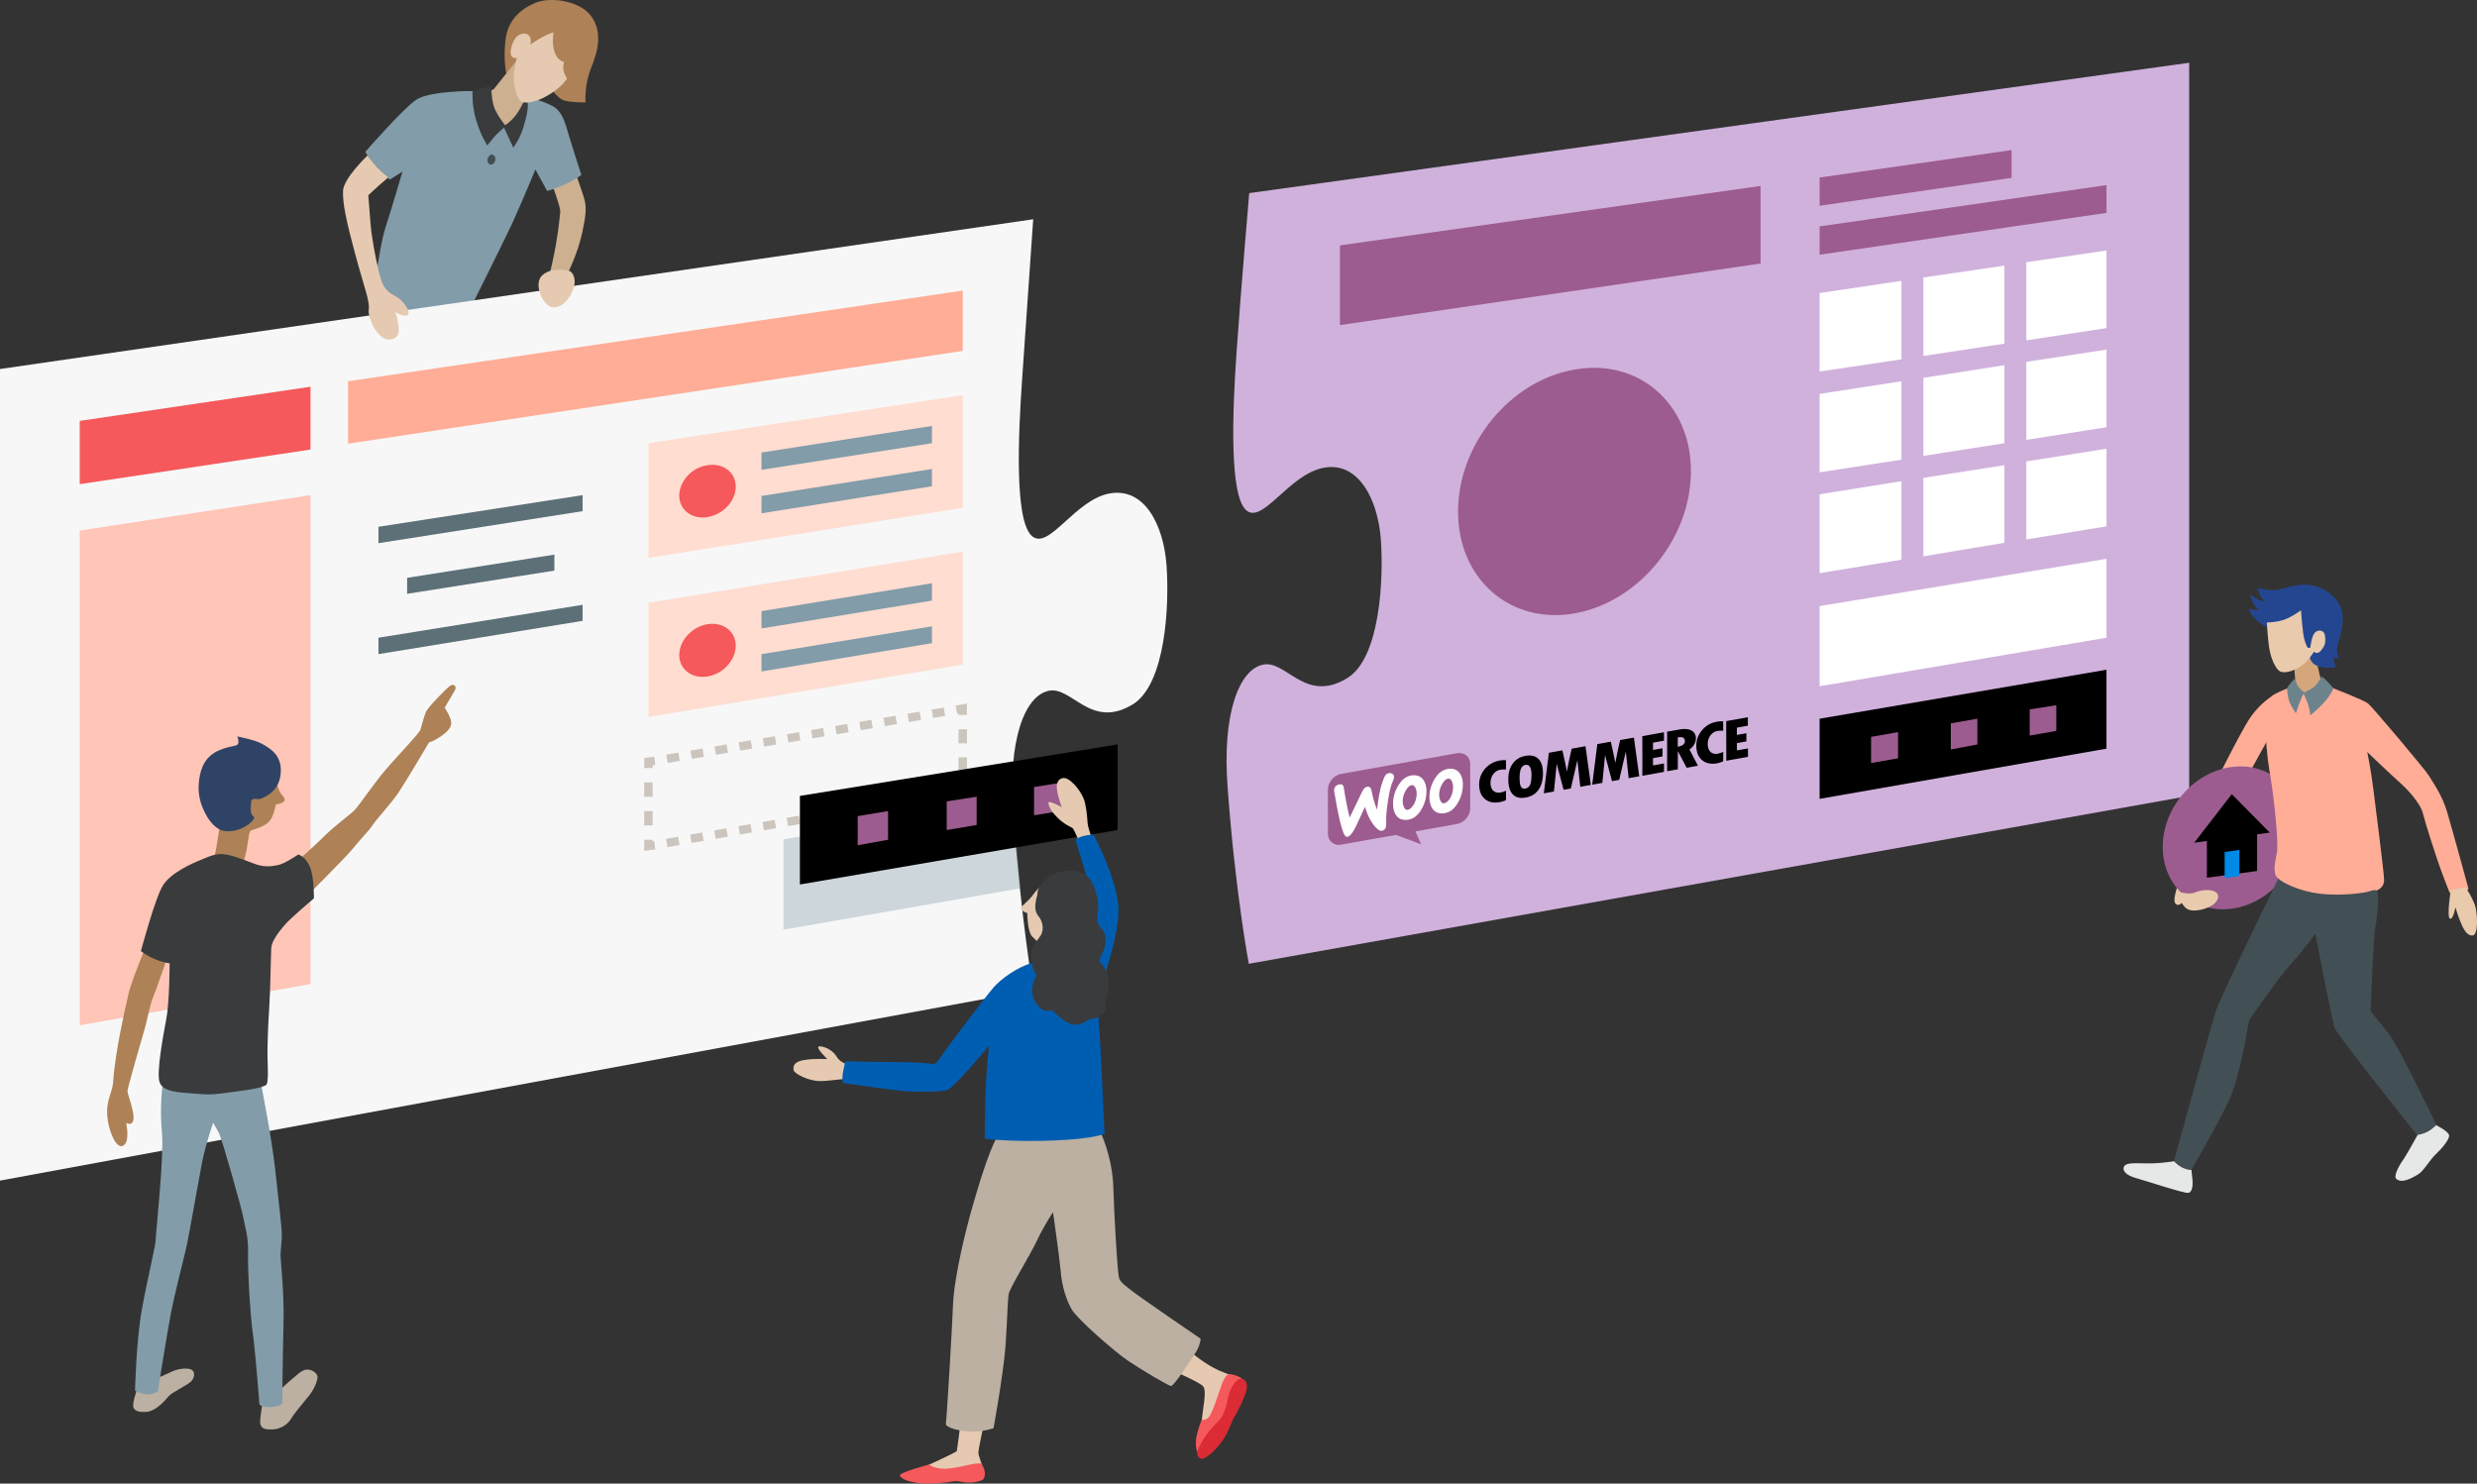 
<svg version="1.1" id="Layer_1" xmlns="http://www.w3.org/2000/svg" xmlns:xlink="http://www.w3.org/1999/xlink" x="0px" y="0px"
	 viewBox="0 0 587.12 351.71" style="enable-background:new 0 0 587.12 351.71;" xml:space="preserve">
  <rect x="0" y="0" width="587.12" height="351.71" fill="#333333" stroke="none"/>
  <style type="text/css">
    .st0{fill:#D0B1DC;}
    .st1{fill:#BCB0A2;}
    .st2{fill:#9C5C8F;}
    .st3{fill:#FFFFFF;}
    .st4{fill:#CCB08F;}
    .st5{fill:#AE8156;}
    .st6{fill:#829CA9;}
    .st7{fill:#393B3D;}
    .st8{fill:#E5CAB1;}
    .st9{fill:#424F54;}
    .st10{fill:#D5A67C;}
    .st11{fill:#FFAD96;}
    .st12{fill:#E9CAAD;}
    .st13{fill:#0089E5;}
    .st14{fill:#E6E8E8;}
    .st15{fill:#6D838C;}
    .st16{fill:#F7F7F7;}
    .st17{fill:none;stroke:#CCC5BD;stroke-width:2;stroke-miterlimit:10;}
    .st18{fill:none;stroke:#CCC5BD;stroke-width:2;stroke-miterlimit:10;stroke-dasharray:2.902,2.902;}
    .st19{fill:none;stroke:#CCC5BD;stroke-width:2;stroke-miterlimit:10;stroke-dasharray:3.395,3.395;}
    .st20{fill:none;stroke:#CCC5BD;stroke-width:2;stroke-miterlimit:10;stroke-dasharray:2.9,2.9;}
    .st21{fill:none;stroke:#CCC5BD;stroke-width:2;stroke-miterlimit:10;stroke-dasharray:3.332,3.332;}
    .st22{fill:#F5595B;}
    .st23{fill:#FFC5B6;}
    .st24{fill:#5D7078;}
    .st25{fill:#FFDDD1;}
    .st26{fill:#2F4366;}
    .st27{opacity:0.36;fill:#829CA9;enable-background:new    ;}
    .st28{fill:#DB2B35;}
    .st29{fill:#005EB2;}
    .st30{fill:#244691;}
    .st31{fill-rule:evenodd;clip-rule:evenodd;fill:#9C5C8F;}
    .st32{fill-rule:evenodd;clip-rule:evenodd;fill:#FFFFFF;}
    .st33{fill-rule:evenodd;clip-rule:evenodd;}
  </style>
  <path class="st0" d="M296.1,45.78c0,0-2,23.4-3,37.7c-1,14.2-1.7,33.7,2.2,37.4s10.2-8.5,18.5-10c8.2-1.5,12.8,7.5,13.5,17
    s-0.2,28.2-8,32.9c-10,6.1-14.5-4.5-20-3.2c-5.5,1.2-9.7,11.4-8.3,29.3c1.8,24.6,5,41.6,5,41.6l222.9-39.8V14.88L296.1,45.78z"/>
  <path class="st1" d="M64.2,331.77c0.5-0.5,2.9-3.1,4.5-4.4s2.8-2.7,4.1-2.7s2.8,1,2.4,2.3c-0.3,1.3-1,2.9-2.7,4.8
    c-1.6,2-2.6,3.1-3.6,4.7s-2.9,2.4-4.5,2.4c-1.5,0-2.4-0.1-2.7-1.3c-0.2-1.3,0.6-5,0.6-5.6C62.6,331.48,64.2,331.77,64.2,331.77z"/>
  <path class="st1" d="M35.8,327.38c0,0,2.5-1.1,4.9-2.2c1-0.5,3-1,4.4-0.6c1.3,0.4,1.1,2.1,0.1,3s-4.5,2.5-5.3,3.5s-3,3.4-5,3.6
    s-3-0.2-3.3-1.1c-0.3-1.1,1.1-4.8,1.1-4.8L35.8,327.38z"/>
  <polygon class="st2" points="417.3,62.47 317.6,77.07 317.6,58.17 417.3,44.08 "/>
  <polygon class="st2" points="476.8,42.17 431.3,48.78 431.3,42.08 476.8,35.58 "/>
  <polygon class="st2" points="499.3,50.47 431.3,60.38 431.3,53.67 499.3,43.88 "/>
  <polygon class="st3" points="499.3,151.18 431.3,162.68 431.3,143.68 499.3,132.48 "/>
  <g>
    <g>
      <polygon class="st3" points="450.7,85.18 431.3,88.07 431.3,69.47 450.7,66.57 		"/>
      <polygon class="st3" points="475.1,81.47 455.9,84.38 455.9,65.78 475.1,62.97 		"/>
      <polygon class="st3" points="499.3,77.78 480.3,80.68 480.3,62.17 499.3,59.38 		"/>
    </g>
    <g>
      <polygon class="st3" points="450.7,108.97 431.3,111.97 431.3,93.38 450.7,90.38 		"/>
      <polygon class="st3" points="475.1,105.07 455.9,108.07 455.9,89.57 475.1,86.57 		"/>
      <polygon class="st3" points="499.3,101.28 480.3,104.28 480.3,85.78 499.3,82.88 		"/>
    </g>
    <g>
      <polygon class="st3" points="450.7,132.68 431.3,135.88 431.3,117.18 450.7,114.07 		"/>
      <polygon class="st3" points="475.1,128.68 455.9,131.88 455.9,113.28 475.1,110.28 		"/>
      <polygon class="st3" points="499.3,124.78 480.3,127.88 480.3,109.38 499.3,106.38 		"/>
    </g>
  </g>
  <polygon points="499.3,177.48 431.3,189.38 431.3,170.38 499.3,158.77 "/>
  <g>
    <g>
      <polygon class="st2" points="449.9,179.77 443.5,180.88 443.5,174.68 449.9,173.57 		"/>
      <polygon class="st2" points="468.7,176.48 462.4,177.68 462.4,171.48 468.7,170.38 		"/>
      <polygon class="st2" points="487.4,173.27 481.1,174.38 481.1,168.18 487.4,167.18 		"/>
    </g>
  </g>
  <path class="st4" d="M130.7,43.28c0,0,2.2,5.9,2.1,6.9c-0.1,0.8-0.3,3.6-1,7.6c-0.4,2.5-1.5,7.2-1.5,7.2l4.1,0.2c0,0,2.6-5.2,3.6-10
    c0.9-4.1,1-5.9,0.6-7.6s-2.5-7.4-2.5-7.4L130.7,43.28z"/>
  <path class="st5" d="M120.4,18.77c-0.5-1.1-1.1-4.5-0.6-9.2s3.5-7.4,7.1-8.9s10.4-0.5,13.1,3s2,7.8,0.2,12.2s-1.4,8.4-1.4,8.4
    s-2.8,0.1-4.9-0.4s-3.9-4-3.9-4l-1.1-8.9l-4.9,7.2L120.4,18.77z"/>
  <path class="st6" d="M112.2,21.58c0,0-10.4-0.1-13.6,2.1s-12,12.3-12,12.3s0.8,1.8,3,3.9c2.2,2.2,2.8,2.7,2.8,2.7l3-1.9
    c0,0-2.5,8.5-4.1,13.5s-3.5,20.9-3.5,20.9l24.6-3.8c0,0,6.1-12.2,9-18.3c2.8-6.2,5.5-12.8,5.5-12.8l2.8,5.1c0,0,2.2-0.6,4.5-1.7
    s3.6-2.1,3.6-2.1s-2.2-6.8-3-9.5c-0.8-2.8-1.4-4.9-3-6.3s-8.3-3.2-8.3-3.2L112.2,21.58z"/>
  <polygon class="st4" points="113.9,22.48 117,21.17 123.1,13.57 125.9,22.08 122.2,30.67 118.5,29.58 114.7,26.27 "/>
  <path class="st7" d="M116.5,20.38c0,0-0.2,3.6,1,5.9s2.4,3.6,2.4,3.6s-2,1.6-3.2,3.1c-1.2,1.5-1.2,1.5-1.2,1.5s-1.6-2.4-2.7-6.2
    c-1-3.5-0.8-6.6-0.8-6.6S113.9,20.88,116.5,20.38z"/>
  <path class="st7" d="M124.7,22.88c0,0-1.4,3.4-3,5.1s-2.4,1.9-2.4,1.9s0.5,1.1,1.1,2.4c1.2,2.5,1.3,2.7,1.2,2.8c0,0,1.5-1.9,2.4-4.7
    C124.9,27.48,125.6,24.48,124.7,22.88z"/>
  <path class="st8" d="M125.7,10.57c0,0,3.2-2.3,5.5-2.9c0,0-0.5,2.7,0.3,4.8s2.2,2.2,2.2,2.2s-0.5,1.5,0.1,2.8
    c0.6,1.2,0.6,1.2,0.6,1.2s-1.2,1.8-3.5,3.3s-4.8,2.6-6.8,2.3c-2-0.4-2.5-5.3-2.3-6.9c0.2-1.6,0.7-3.6,0.7-3.6s-2.2,0.5-1.2-2.9
    c0.8-2.7,2.4-3,3.1-2.9C125.4,8.07,126.1,8.88,125.7,10.57z"/>
  <path class="st9" d="M117.4,38.08c-0.2,0.6-0.7,1.1-1.2,0.9c-0.5-0.1-0.8-0.7-0.6-1.4c0.2-0.6,0.7-1.1,1.2-0.9
    C117.3,36.88,117.5,37.47,117.4,38.08z"/>
  <path class="st10" d="M549,156.27c0,0,1.3,6.4,2.1,7.8c0,0-1.4,2.7-3.1,3.1c-1.7,0.4-2.8,0-2.8,0s-1-3.1-1.3-7.6
    c-0.2-2.9-0.2-2.9-0.2-2.9l3.3-2.1L549,156.27z"/>
  <path class="st11" d="M538.9,164.77c0,0-3.1,1.8-5.5,5.3s-9.4,17.8-9.5,17.8c-2,4.5,5,3.2,5,3.2s8.1-14.9,8.9-16.2
    c0.8-1.4,1.4-2.4,1.4-2.4L538.9,164.77z"/>
  <path class="st12" d="M516.6,208.38c0,0-1.1,3.3-1.2,4.8c-0.1,1.4,1,1.7,1.7,0.9c0.9-1.1,2.6-3.4,2.6-3.4L516.6,208.38z"/>
  <g>

      <ellipse transform="matrix(0.601 -0.799 0.799 0.601 52.291 501.994)" class="st2" cx="529.08" cy="198.61" rx="17.7" ry="15.5"/>
    <polygon points="529,188.27 520.1,199.77 538,197.38 	"/>
    <polygon points="535,206.48 523.1,208.07 523.1,198.18 535,196.57 	"/>
    <polygon class="st13" points="530.8,207.68 527.3,208.18 527.3,201.98 530.8,201.48 	"/>
  </g>
  <path class="st14" d="M516.5,275.08c0,0-3,0.6-6.1,0.7c-3,0.1-6.3-0.4-6.9,0.7s0.6,2.2,2.8,2.8c2.2,0.6,11.5,3.7,12.4,3.5
    c0.9-0.1,1.1-1.8,1-2.9s-0.4-3.7-0.4-3.7L516.5,275.08z"/>
  <path class="st14" d="M573.3,268.58c0,0-2.3,4.2-3.5,6.1c-1.3,1.8-2.5,4.2-1.8,4.8c0.7,0.6,2,0.9,5.2-1.1c1.3-0.8,2.7-3.4,4.2-4.8
    s3.3-3.6,3.1-4.5s-3.2-2.5-3.5-2.5C576.5,266.48,573.3,268.58,573.3,268.58z"/>
  <path class="st9" d="M541,206.27c0,0-14.4,29.4-15.7,33.2s-10,35.8-10,35.8s1.6,2,4.1,2.1c0,0,6.8-11.7,9.2-17.1
    c2.4-5.3,4.5-18.4,4.5-18.4s7.1-10.3,9.8-13.2s5.9-7.3,5.9-7.3s4,20.9,4.6,22.4c0.6,1.6,19.5,25.3,19.5,25.3s1.8-0.2,3.2-1.2
    c1.3-1,1.4-1.2,1.4-1.2s-9.1-19-11.5-21.9s-4.1-5.1-4.1-5.1s0.7-18.1,1.1-19.8c0.4-1.7,1.1-7.4,0.3-9.9
    C562.4,207.57,541,206.27,541,206.27z"/>
  <path class="st11" d="M537.1,174.57c0,0,0,3.3,1,9.2s2,16.1,1.6,18.3s-1.1,4.8,0.1,6c1.1,1.2,5.2,3.2,10.1,3.8
    c5,0.6,10.8-0.2,11.8-0.6c1-0.4,1.7-0.2,1.7-0.2s1.7-0.6,1.7-2.4c0-1.8-1.9-16.3-2.5-21.2c-0.6-5-1.5-9.2-1.5-9.2s5,4.8,8,7.5
    s4.8,5.6,5.1,6.7c1.1,4.1,2.5,8.3,3.4,11c0.9,2.8,3,8.1,3,8.1s1.3,0.6,2.9,0.1c1.6-0.6,1.6-1,1.6-1s-3.9-14.3-5.1-18.3
    c-1.2-4-3.4-7-4.3-8.5c-0.9-1.5-13.5-16.4-14.4-17.1c-1-0.8-8.7-3.8-8.7-3.8s-3.5,2.1-4.7,2c-1.3-0.1-4.7-2.2-4.7-2.2
    s-4.4,1.7-4.7,2.3C538.1,165.68,537,171.48,537.1,174.57z"/>
  <path class="st12" d="M580.9,210.98c0,0-1,6.5-0.2,6.8s1.3-2.7,1.3-2.7s0.5,1.7,1.1,3.2s1.4,3.5,2.9,3.5s1.2-4.8,0.8-6.6
    s-2.4-4.9-2.4-4.9L580.9,210.98z"/>
  <path class="st15" d="M542.1,163.18c0,0,0,1.5,0.5,3s1.6,2.9,1.6,2.9s1.3-4.1,2-4.9c0,0-1-0.8-1.5-1.5c-0.5-0.8-0.7-1.9-0.7-1.9
    S542.3,162.57,542.1,163.18z"/>
  <path class="st15" d="M550.3,160.38c0,0-1,1.9-2,2.6c-1,0.7-2.4,1.3-2.4,1.3s0.8,1.5,1.2,2.8c0.5,1.6,0.5,2.5,0.5,2.5
    s2.5-1.9,4.3-4.3c0.8-1.1,1.2-2.1,1.2-2.1S551.4,161.07,550.3,160.38z"/>
  <path class="st16" d="M244.9,234.68"/>
  <path class="st16" d="M244.9,234.68L0,279.88V87.48l244.9-35.5c0,0-1.6,23.3-2.6,37.5s-1.8,33.7,2.2,37.5s10.2-8.5,18.5-10
    c8.3-1.5,12.8,7.5,13.5,17s-0.2,28.2-8,33c-10,6.1-14.5-4.5-20-3.2c-5.5,1.2-9.7,11.4-8.3,29.4
    C242,217.77,244.9,234.68,244.9,234.68z"/>
  <g>
    <g>
      <polyline class="st17" points="228.2,186.18 228.2,187.68 226.7,187.88 		"/>
      <line class="st18" x1="223.8" y1="188.38" x2="156.7" y2="200.07"/>
      <polyline class="st17" points="155.2,200.38 153.7,200.57 153.7,199.07 		"/>
      <line class="st19" x1="153.7" y1="195.68" x2="153.7" y2="183.77"/>
      <polyline class="st17" points="153.7,182.07 153.7,180.57 155.2,180.38 		"/>
      <line class="st20" x1="158.1" y1="179.88" x2="225.3" y2="168.48"/>
      <polyline class="st17" points="226.7,168.27 228.2,167.98 228.2,169.48 		"/>
      <line class="st21" x1="228.2" y1="172.88" x2="228.2" y2="184.48"/>
    </g>
  </g>
  <polygon class="st22" points="73.6,106.57 18.9,114.78 18.9,99.78 73.6,91.68 "/>
  <polygon class="st11" points="228.2,83.18 82.5,105.18 82.5,90.38 228.2,68.88 "/>
  <polygon class="st23" points="73.6,233.27 18.9,243.07 18.9,125.78 73.6,117.38 "/>
  <polygon class="st24" points="138.1,121.18 89.7,128.77 89.7,124.88 138.1,117.38 "/>
  <polygon class="st24" points="138.1,147.18 89.7,155.07 89.7,151.18 138.1,143.38 "/>
  <polygon class="st24" points="131.4,135.27 96.5,140.77 96.5,136.98 131.4,131.48 "/>
  <g>
    <polygon class="st25" points="228.2,120.38 153.7,132.27 153.7,105.07 228.2,93.68 	"/>
    <g>
      <polygon class="st6" points="220.9,105.07 180.5,111.38 180.5,107.28 220.9,100.97 		"/>
      <polygon class="st6" points="220.9,115.28 180.5,121.68 180.5,117.57 220.9,111.18 		"/>
    </g>
    <path class="st22" d="M174.4,115.38c0,3.4-3,6.6-6.7,7.2s-6.7-1.7-6.7-5.1s3-6.7,6.7-7.2C171.4,109.68,174.4,111.97,174.4,115.38z"
      />
  </g>
  <g>
    <polygon class="st25" points="228.2,157.57 153.7,169.98 153.7,142.88 228.2,130.77 	"/>
    <g>
      <polygon class="st6" points="220.9,142.38 180.5,148.98 180.5,144.88 220.9,138.27 		"/>
      <polygon class="st6" points="220.9,152.48 180.5,159.18 180.5,155.07 220.9,148.48 		"/>
    </g>
    <path class="st22" d="M174.4,153.07c0,3.4-3,6.7-6.7,7.3s-6.7-1.7-6.7-5.1c0-3.4,3-6.7,6.7-7.3
      C171.4,147.38,174.4,149.68,174.4,153.07z"/>
  </g>
  <path class="st8" d="M131,64.07c-1.8,0.4-3.7,1.4-3.3,4.2c0.4,2.8,2.3,4.6,3.4,4.6c2.6,0,4-2.4,4.7-4.1c0.9-2.3,0.2-3.9-0.7-4.5
    C134.1,63.88,131.9,63.88,131,64.07z"/>
  <path class="st5" d="M52.4,194.07c0,0-0.6,3.6-1.2,7.3c-0.4,2.4-1.4,3.6-1.4,3.6s4.1,1.5,7.5,0.9c0,0,1-3.2,1.3-5.3s0.5-3.6,0.9-3.7
    c0.3-0.1,2.1-0.6,3.4-1.4c1.3-0.8,1.6-1.8,2-2.8c0.3-1,0.5-2,0.5-2s1.5-0.1,2-0.8c0.4-0.7-0.8-1.4-1.2-2.4c-0.4-1-1-3.1-1-3.1
    s-3.3-2.6-7.5-0.1C53.2,186.57,52.4,194.07,52.4,194.07z"/>
  <path class="st26" d="M53,196.98c-1.2-0.2-2.9-1.5-4.1-3.7s-2.2-4.8-1.7-8.4c0.4-3.2,1.7-5.7,4.7-7c3.1-1.3,4.5-0.8,4.6-1.8
    s-0.3-1.5-0.3-1.5s4.2,0.8,5.8,1.7c2.4,1.3,5,3,4.5,7.4s-4.4,5.5-4.8,5.7c-0.3,0.3-2.2-0.6-2.2,0.9c-0.1,1.5-0.2,2.8,0.6,3.3
    C61,194.07,57.2,197.68,53,196.98z"/>
  <path class="st5" d="M99.7,172.88c0.2-0.8,0.8-3,1.3-4.2c0.6-1.2,4.9-5.6,5.7-6.1c0.8-0.6,1.7,0.1,1.1,1.1s-2.4,4.1-2.4,4.1
    s1.9,2.7,1.5,4.1c-0.3,1.3-2.1,2.5-3.2,3.2s-2,0.9-2,0.9s-5.3,9-7.3,12c-2,2.9-5.2,6.2-6.2,7.8c-0.7,1.1-2.3,2.6-5,5.9
    c-2.1,2.4-10.8,11.1-10.8,11.1l-2.8-7.9c0,0,4.3-3.7,7.1-6.5s6.4-5.3,7.4-6.4c1-1,4.4-6.1,7.3-9.5S99.5,173.77,99.7,172.88z"/>
  <path class="st6" d="M61.4,254.48c0,0,3,15,3.8,22.5s1.6,13.9,1.6,15.7c0,1.7-0.3,3.8-0.3,5s0.9,8.6,0.7,16.3
    c-0.2,7.7-0.3,18.8-0.3,18.8s-1,0.8-3,0.8s-2.4-0.6-2.4-0.6s-1-12.9-1.6-17.1s-1.2-14.4-1.1-18.7c0.1-4.3-0.8-6.5-1.1-8.4
    s-5-18.5-5.8-20.2c-0.4-0.8-1.4-2.4-1.4-2.4s-1.4,4.2-2.2,7.5c-0.8,3.4-3.6,20.1-4.3,22.7c-0.6,2.7-2.6,10.3-3.5,15
    s-3.1,18.5-3.1,18.5s-1.7,1-3.2,0.6s-2.2-0.8-2.2-0.8s0.3-11.9,1.6-19.1c1.3-7.3,3.3-15.3,3.3-16.7c0-1.4,2-19.7,1.5-25.2
    c-0.4-4.1-0.3-8.6,0.3-12.8c0.7-4.2,8.5-0.7,10.7-0.8C51.7,255.18,61.4,254.48,61.4,254.48z"/>
  <path class="st27" d="M185.8,220.38l56.1-9.8c-0.5-5.2-1.1-11.1-1.6-17.5c-0.1-1.1-0.1-2.2-0.2-3.3l-54.4,9.2v21.4L185.8,220.38
    L185.8,220.38z"/>
  <path class="st5" d="M40.5,224.48c0,0-3.2,9.5-4.1,11.6s-1.6,6.2-2.1,7.8c-0.5,1.7-4.1,14.1-4.1,14.8c0,0.6,1.8,5.2,1.4,6.8
    c-0.3,1.6-1.7,0.7-1.7,0.7s1,4.5-0.7,5.4c-1.7,1-3.6-3.8-3.8-7.3c-0.2-3.5,1.2-5.3,1.4-7.6c0.5-7.5,2.9-17.7,3.6-20.8
    c0.6-3.1,4.8-13,4.8-13L40.5,224.48z"/>
  <g>
    <polygon points="264.9,196.77 189.6,209.68 189.6,188.68 264.9,176.48 	"/>
    <g>
      <polygon class="st2" points="210.5,199.07 203.3,200.38 203.3,193.48 210.5,192.27 		"/>
      <polygon class="st2" points="231.5,195.57 224.4,196.77 224.4,189.98 231.5,188.88 		"/>
      <polygon class="st2" points="252,192.18 245.1,193.27 245.1,186.57 252,185.48 		"/>
    </g>
  </g>
  <g>
    <path class="st8" d="M227.7,337.17c0,0-0.8,6.4-0.9,6.8c-0.2,0.4-8.2,4-9.4,4.5s0.5,1.4,2.5,1.7s8.2-0.4,9.7-0.3
      c1.4,0.1,3.3-0.1,3.5-0.8c0.2-0.8-1.2-3.8-1.2-4.7c0-0.9,1.6-8.1,1.6-8.1L227.7,337.17z"/>
    <path class="st8" d="M277.9,324.88c0,0,6.7,2.9,7.3,3.8c0.7,0.8,0.2,3.8,0,5.2s-0.8,6.2-0.8,6.2l2.6,0.5l6.8-11.7
      c0,0,0.2-2.2-1.8-2.8c-1.9-0.7-3.5-1.2-6-2.8s-5.2-3.9-5.2-3.9L277.9,324.88z"/>
    <path class="st22" d="M220.3,347.17c0,0,0.7,0.9,3.3,1s6.6-1.2,7.7-1.2c1.1-0.1,1.3,0,1.3,0s1.6,2.1,0.4,3.8c0,0-1.3,0.7-3.2,0.7
      c-1.8,0-2.8-0.5-3.8-0.3s-5.7,0.8-8.4,0.4c-2.8-0.4-4.1-1.1-4.3-1.8S220.3,347.17,220.3,347.17z"/>
    <path class="st22" d="M284.9,336.58c0,0,0.7,0.2,1.5-0.5s2-4.4,2.7-6.5s1.4-3.7,2.2-3.8c0.8-0.1,3.5,0.7,3.5,1.8
      c0,1.1-6,13.2-7.2,14.2c-1.2,1.1-3.8,2.5-3.8,2.5s-0.7-1.6-0.1-4.2C284.3,337.58,284.9,336.58,284.9,336.58z"/>
    <path class="st28" d="M291.2,330.88c0.3-1.6,1.9-4.4,3.2-4c1.3,0.4,1.3,1.7,1,2.9c-0.3,1.2-1.9,4.7-2.8,6.1s-1.3,3.8-3.4,6.4
      c-1.9,2.4-3.8,3.8-4.6,3.5s-1.1-1.3-0.5-2.5c1.3-2.7,2.7-4.4,5-6.7C290.2,335.38,290.8,332.88,291.2,330.88z"/>
    <path class="st1" d="M236.8,268.77c0,0-1.8,2-5.4,14.2c-3.7,12.2-5.4,22.4-5.5,26.1s-1.5,27.4-1.7,28.4s3.5,1.9,6.3,1.9
      s5-0.8,5-0.8s2.2-12.1,2.8-19c0.5-6.9,0.5-11.3,0.8-12.8c0.2-1.4,4.9-8.9,6.7-12.7s3.8-6.7,3.8-6.7s1.4,9.8,1.8,13.8
      c0.3,3.9,1.4,7.1,2.6,9.2c1.2,2.2,10.2,10.1,13.5,12.3s9.5,5.9,10.1,5.9s4.4-5.7,5.6-7.6c1.3-1.9,1.4-3.6,1.4-3.6
      s-13.8-9.4-16.5-11.5s-2.8-2.3-3-3.8c-0.3-2.2-1-13.6-1.2-20.4c-0.2-7.6-3.2-13.6-3.2-13.6L236.8,268.77z"/>
    <path class="st8" d="M256.2,200.48c0,0-1.6-3.9-2-4.2c-0.5-0.3-2-0.9-3.5-2.4s-2.1-2.6-2.2-3.5s3.2,1,3.2,1s-1-2.4-1.2-4.5
      s1.2-2.6,2-2.4c1.7,0.4,4.3,3.7,4.7,6c0.5,2.3,0.5,3.6,0.6,4.7c0.1,1.1,1.1,3.8,1.1,3.8L256.2,200.48z"/>
    <path class="st8" d="M201.3,252.38c0,0-2-0.2-3-1.9s-3.3-2.6-4.2-2.4s2,3,2,3s-2.8-0.2-5.4,0.2c-2.7,0.4-2.7,1.6-2.6,2.4
      c0.1,0.8,3.5,2.6,6.2,2.6s5.1-0.6,6.2-0.4C200.6,255.88,201.4,253.27,201.3,252.38z"/>
    <path class="st8" d="M247.3,209.77c0,0-1.1,0.5-2.4,2.3s-2.8,2.6-2.9,3.2c-0.1,0.7,1.5,1.2,1.5,1.2s0,4.4,1.2,5.6
      c1.2,1.2,2.3,2.2,2.3,2.2l7.1-2.8l-1.1-7.9L247.3,209.77z"/>
    <path class="st29" d="M254.9,199.07c0,0,4.4,14.2,4.8,15.7c0.3,1.4-1.6,5.2-2.8,8.6c-1.2,3.4-3.3,4.8-3.3,4.8s-5.9-0.7-9.2,0.2
      s-7.1,3.7-8.8,5.6c-1.7,1.9-11.8,15.3-12.8,16.8c-1,1.4-1.1,1.6-2.3,1.4s-4.2-0.4-9.3-0.4c-5.2,0-10.8-0.2-10.8-0.2
      s-1.2,4.1-0.5,5.2c0,0,9.2,1.3,13.4,1.8c4.2,0.4,9.8,0.3,11.3-0.2s9.8-10.4,9.8-10.4s-0.7,7.3-0.8,10.9c-0.1,3.6-0.2,11.1-0.2,11.1
      s6.6,0.8,16.4,0.4c9.8-0.4,12-1.6,12-1.6s-0.5-10.8-0.8-17.5c-0.3-6.8-1-13.9-0.9-14.6s5.4-14.7,5-21.6c-0.4-6.9-5.9-17.2-5.9-17.2
      S256.3,197.88,254.9,199.07z"/>
    <path class="st7" d="M245.9,212.07c-0.1-1.4,1-2.8,2.6-4.1c2.1-1.7,6.4-2.3,9-0.4c1.7,1.2,2.8,5.1,2.8,7.2c0,2.1-0.7,3.7,0.5,5
      c1.2,1.2,1.7,3,0.8,5.5c-1,2.4-1.4,2.3-0.3,3.5s1.7,2.9,1.5,5.1c-0.2,2.2-1,3.1-0.8,4.3c0.1,1.2,0,2.1-1.5,2.8
      c-1.5,0.8-2.3,0.6-2.3,0.6s-2,1.7-4,1.3s-4.8-3.4-4.8-3.4s-2.2,1.1-4-1.9s0.3-6.4,0.3-6.4s-1-0.9-1.2-3.7s0.7-3.7,1.9-5.3
      c1.2-1.5,0.7-3.3,0.3-4.1c-0.3-0.8-1.1-1.1-1.3-2.7C245.3,213.88,245.9,212.07,245.9,212.07z"/>
  </g>
  <path class="st8" d="M87.1,36.88c0,0-5.7,5.4-5.8,8.4s0.8,7.2,2.9,15s3.5,11.1,3.2,13.1s2.3,7.7,5.2,7.1c2.5-0.5,2-2.5,1.6-4.8
    c-0.2-1-0.5-1.7-0.5-1.7s2,1.3,2.9,0.7s-0.9-3.5-3.1-4.6s-3-2.4-3.9-6.5c-0.6-2.7-1.5-7-1.8-10.9s-0.5-6.4-0.5-6.4s2.1-2,4.7-4.2
    c0.1,0-1.3-1.1-2.6-2.4C88.3,38.47,87.1,36.88,87.1,36.88z"/>
  <path class="st7" d="M52.8,259.17c4.7-0.6,8.4-1,10.2-1.9c0.8-0.4,0.4-5,0.4-7.2s0.1-6.6,0.4-10.9c0.3-4.3,0.4-13.1,0.5-14.5
    c0.1-1.5,1.7-3.7,3.1-5.3c1.3-1.6,7-6.4,7-6.4s0.1-5.2-1-7.6c-1.1-2.4-2.7-2.8-2.7-2.8s-3.2,2.2-4.8,2.5c-1.5,0.3-3.2,0.6-5.6-0.3
    c-2.4-0.9-5.6-2.2-7.6-2.3s-3.9,0.9-4.9,1.3c-2.3,0.9-7.2,3.1-9.1,6s-5.3,15.7-5.3,15.7s1.4,1.1,3.3,1.9c1.9,0.8,3.5,1,3.5,1
    s0,9.2-0.8,13.3c-0.8,4.2-2.3,12.5-1.6,14.8c0.4,1.3,1.7,2.3,6,2.6C48.1,259.38,49.2,259.67,52.8,259.17z"/>
  <path class="st30" d="M542.8,149.88c0,0-4.4-0.2-7.1-2.2c-2.7-2-2.6-3.4-2.6-3.4s1.5,0.5,2.3,0.4c0,0-1.1-1-1.5-2.1
    c-0.5-1.1-0.5-1.6-0.5-1.6s2.2,1.6,3.3,1.6c0,0-1-1.2-1.2-2c-0.3-0.8-0.4-1.2-0.4-1.2s2.8,0.7,4.5,0.5s5-1.8,8.5-1.1
    s7.1,3.6,7.2,7.4c0.1,3.9-1.5,6.7-1.4,7.9c0.1,1.1,0.4,2,0.4,2s-0.9,0.2-1.3-0.4c0,0,0.3,1.9,0.7,2.5c0,0-2.1,0.4-4.1-0.2
    c-2-0.6-2.1-2.2-2.1-2.2L542.8,149.88z"/>
  <path class="st12" d="M537.3,147.57c0,0,2.5,0,4.5-0.8c1.9-0.8,3.6-2.1,3.6-2.1s0.2,2.9,0.5,5.3c0.3,2.4,1.1,3.6,1.1,3.6h0.6
    c0,0,0.3-2.8,1.1-3.6s1.9-0.5,2.2,0.1s0.4,2.2,0,3s-1,1.6-1.6,1.7c-0.6,0.1-0.8-0.3-0.8-0.3s-1.5,2.4-2.9,3.3
    c-1.4,1-3.5,1.9-4.9,1.5s-2.5-3.7-2.7-5C537.6,152.77,537.3,147.57,537.3,147.57z"/>
  <path class="st12" d="M516.7,212.57c0,0-0.1,1.2,1.3,2.6c1.3,1.3,4.4,0.5,5.9-0.3c1.6-0.8,2.5-2.4,1.4-3.3c-1.1-0.9-3.7-0.6-5,0
    c-1.4,0.6-3.6-0.1-3.6-0.1L516.7,212.57z"/>
  <path class="st2" d="M400.8,111.68c0,15.9-12.2,30.9-27.4,33.7c-15.3,2.8-27.8-8-27.8-24.1s12.5-31.2,27.8-33.7
    C388.5,84.97,400.8,95.78,400.8,111.68z"/>
  <g>
    <path class="st31" d="M315.01,185.89c0.46-1.2,1.62-2.2,2.84-2.42c9.14-1.64,18.29-3.27,27.43-4.9c0.79-0.16,1.59-0.01,2.17,0.43
      c0.67,0.48,1.05,1.31,1.03,2.21c0,3.51,0.01,7.01,0,10.52c-0.01,1.59-1.39,3.25-2.97,3.57c-3.34,0.61-6.67,1.19-10.01,1.79
      c0.45,1.02,0.9,2.05,1.35,3.07c-1.99-0.74-3.95-1.52-5.95-2.23c-4.39,0.75-8.78,1.57-13.17,2.33c-1.58,0.24-2.96-0.93-2.97-2.51
      c-0.01-3.43,0-6.86-0.01-10.29C314.75,186.93,314.8,186.4,315.01,185.89L315.01,185.89z"/>
    <path class="st32" d="M328.42,183.74c0.51-0.63,1.47-0.63,1.84-0.08c0.2,0.28,0.22,0.71,0.06,1.08c-0.7,1.51-1,3.11-1.27,4.67
      c-0.32,2.04-0.59,4.09-0.48,6.08c0.03,0.51-0.22,1.17-0.77,1.39c-0.52,0.21-0.99-0.05-1.32-0.36c-1.49-1.34-2.34-3.27-2.95-5.24
      c-0.62,1.33-1.23,2.65-1.83,3.98c-0.42,0.9-0.86,1.83-1.53,2.6c-0.28,0.33-0.76,0.67-1.12,0.45c-0.55-0.38-0.68-1.12-0.91-1.73
      c-0.88-2.88-1.38-5.93-1.89-8.96c-0.12-0.5,0.1-1.16,0.62-1.46c0.42-0.23,0.96-0.35,1.31-0.11c0.25,0.18,0.32,0.51,0.36,0.82
      c0.36,2.35,0.79,4.68,1.37,6.95c1-2.07,1.99-4.15,2.99-6.22c0.15-0.3,0.33-0.61,0.6-0.84c0.36-0.3,0.9-0.38,1.21-0.11
      c0.26,0.22,0.34,0.58,0.41,0.92c0.3,1.51,0.7,2.99,1.29,4.38c0.25-2.28,0.56-4.61,1.38-6.87
      C327.96,184.64,328.12,184.16,328.42,183.74L328.42,183.74z M334.04,183.94c1.08-0.32,2.24-0.17,2.97,0.51
      c0.6,0.57,0.93,1.39,1.05,2.25c0.18,1.49-0.09,3.11-0.82,4.59c-0.41,0.84-0.95,1.67-1.71,2.26c-1.11,0.88-2.61,1.06-3.69,0.54
      c-0.86-0.44-1.34-1.35-1.54-2.32c-0.4-2.19,0.28-4.84,2-6.73C332.78,184.53,333.39,184.13,334.04,183.94L334.04,183.94z
      M334.26,186.23c-0.52,0.26-0.84,0.8-1.12,1.29c-0.7,1.24-0.9,2.76-0.34,3.88c0.15,0.29,0.38,0.59,0.76,0.59
      c0.4-0.01,0.76-0.3,1.05-0.6c0.64-0.66,0.95-1.54,1.11-2.37c0.17-0.95,0.08-1.95-0.45-2.63
      C335.05,186.11,334.63,186.04,334.26,186.23L334.26,186.23z M342.66,182.4c1.05-0.32,2.19-0.2,2.93,0.45
      c0.66,0.59,1.01,1.48,1.11,2.42c0.15,1.44-0.12,3-0.81,4.43c-0.42,0.86-0.97,1.72-1.75,2.32c-1.07,0.83-2.48,1.03-3.55,0.58
      c-0.72-0.3-1.19-0.95-1.47-1.68c-0.75-2.23-0.12-5.13,1.62-7.23C341.26,183.1,341.94,182.62,342.66,182.4L342.66,182.4z
      M342.89,184.69c-0.56,0.3-0.9,0.9-1.2,1.44c-0.63,1.23-0.79,2.7-0.22,3.78c0.15,0.3,0.43,0.58,0.82,0.52
      c0.42-0.06,0.79-0.39,1.08-0.72c0.64-0.74,0.93-1.69,1.03-2.59c0.11-0.84-0.03-1.69-0.51-2.29
      C343.68,184.56,343.26,184.5,342.89,184.69L342.89,184.69z"/>
    <path class="st33" d="M354.17,180.66c0.92-0.37,1.88-0.51,2.79-0.46c0,0.75,0,1.49,0,2.24c-0.75-0.05-1.59-0.07-2.31,0.41
      c-0.87,0.58-1.34,1.64-1.35,2.59c-0.05,0.95,0.26,1.93,1.09,2.31c0.76,0.37,1.74,0.09,2.57-0.3c0,0.75,0,1.49,0,2.24
      c-1.11,0.52-2.32,0.69-3.39,0.49c-1.3-0.26-2.33-1.19-2.72-2.45c-0.3-0.95-0.34-2.04-0.1-3.1
      C351.14,182.91,352.52,181.32,354.17,180.66L354.17,180.66z M360.91,179.34c1.13-0.33,2.36-0.37,3.27,0.19
      c0.88,0.53,1.32,1.55,1.47,2.6c0.15,1.15,0.12,2.38-0.24,3.58c-0.31,1.02-0.96,2.03-1.89,2.64c-0.95,0.62-2.06,0.84-3.07,0.8
      c-0.94-0.04-1.76-0.52-2.22-1.27c-0.64-1.01-0.76-2.33-0.71-3.62c0.05-1.11,0.33-2.3,1.07-3.28
      C359.16,180.17,360.02,179.6,360.91,179.34L360.91,179.34z M361.25,181.42c-0.48,0.21-0.76,0.74-0.88,1.21
      c-0.24,0.93-0.2,1.86-0.14,2.76c0.06,0.48,0.11,1.02,0.46,1.34c0.47,0.45,1.4,0.21,1.83-0.41c0.28-0.4,0.36-0.87,0.42-1.31
      c0.09-0.78,0.11-1.57,0-2.31c-0.08-0.44-0.21-0.91-0.55-1.19C362.11,181.26,361.65,181.25,361.25,181.42L361.25,181.42z
      M405.5,171.52c0.96-0.42,1.97-0.57,2.94-0.53c0.02,0.74,0,1.5,0.01,2.25c-0.73-0.04-1.54-0.07-2.26,0.38
      c-0.83,0.52-1.33,1.5-1.39,2.39c-0.1,1.01,0.17,2.1,1.05,2.52c0.77,0.39,1.76,0.11,2.6-0.29c-0.01,0.75,0.02,1.5-0.02,2.26
      c-1.18,0.52-2.46,0.71-3.59,0.42c-1.23-0.32-2.19-1.26-2.55-2.49c-0.27-0.95-0.3-2.01-0.05-3.06
      C402.64,173.73,403.94,172.21,405.5,171.52L405.5,171.52z M367.13,178.45c1.07-0.19,2.13-0.38,3.2-0.57
      c0.39,1.66,0.75,3.33,1.07,5.02c0.31-1.81,0.72-3.61,1.13-5.41c1.09-0.2,2.19-0.39,3.28-0.59c0.42,3.06,0.85,6.11,1.27,9.17
      c-0.84,0.15-1.67,0.3-2.51,0.45c-0.23-2.1-0.44-4.21-0.68-6.31c-0.51,2.24-1.04,4.48-1.56,6.71c-0.57,0.1-1.14,0.21-1.71,0.31
      c-0.55-2.05-1.09-4.11-1.64-6.15c-0.22,2.19-0.43,4.38-0.65,6.56c-0.8,0.14-1.6,0.29-2.4,0.43
      C366.33,184.86,366.73,181.66,367.13,178.45L367.13,178.45z M378.61,176.4c1.07-0.19,2.13-0.38,3.2-0.57
      c0.38,1.66,0.75,3.33,1.07,5.01c0.31-1.8,0.72-3.6,1.13-5.4c1.09-0.19,2.18-0.39,3.27-0.58c0.42,3.06,0.85,6.11,1.27,9.17
      c-0.84,0.15-1.67,0.3-2.51,0.45c-0.23-2.1-0.45-4.21-0.68-6.32c-0.52,2.24-1.03,4.48-1.56,6.71c-0.57,0.1-1.14,0.2-1.71,0.31
      c-0.55-2.05-1.09-4.11-1.64-6.16c-0.22,2.19-0.43,4.38-0.65,6.57c-0.8,0.14-1.6,0.29-2.4,0.43
      C377.82,182.81,378.22,179.6,378.61,176.4L378.61,176.4z M389.27,174.53c1.71-0.34,3.43-0.62,5.14-0.94c0,0.67,0,1.33,0,2
      c-0.87,0.16-1.73,0.31-2.6,0.47c0,0.57,0,1.15,0,1.72c0.75-0.13,1.5-0.27,2.25-0.4c0,0.65,0,1.3,0,1.95
      c-0.75,0.13-1.5,0.27-2.25,0.4c0,0.57,0,1.15,0,1.72c0.87-0.15,1.74-0.31,2.61-0.46c0,0.67,0,1.33,0,2
      c-1.71,0.31-3.43,0.61-5.14,0.92C389.28,180.78,389.31,177.65,389.27,174.53L389.27,174.53z M395.16,173.45
      c1.07-0.19,2.15-0.39,3.22-0.57c1.01-0.15,2.08-0.09,2.84,0.49c0.68,0.51,0.92,1.5,0.65,2.43c-0.21,0.75-0.75,1.43-1.42,1.87
      c0.67,1.29,1.35,2.58,2.02,3.86c-0.89,0.16-1.79,0.32-2.68,0.48c-0.7-1.31-1.38-2.64-2.09-3.95c-0.02,1.44,0,2.88-0.01,4.32
      c-0.85,0.15-1.69,0.3-2.54,0.45C395.16,179.71,395.16,176.58,395.16,173.45L395.16,173.45z M397.68,174.8c0,0.75,0,1.49,0,2.24
      c0.46-0.11,0.96-0.22,1.35-0.57c0.45-0.4,0.4-1.09,0.12-1.46C398.8,174.65,398.19,174.75,397.68,174.8L397.68,174.8z
      M409.16,170.95c1.71-0.31,3.42-0.61,5.13-0.92c0,0.67,0,1.34,0,2c-0.87,0.16-1.74,0.31-2.6,0.47c0,0.57,0,1.14,0,1.72
      c0.75-0.13,1.5-0.27,2.25-0.4c0,0.65,0,1.3,0,1.95c-0.75,0.13-1.5,0.27-2.24,0.4c0,0.57,0,1.15,0,1.72
      c0.87-0.15,1.74-0.31,2.62-0.47c0,0.67,0,1.33,0,2c-1.71,0.31-3.43,0.61-5.14,0.92C409.16,177.21,409.16,174.08,409.16,170.95
      L409.16,170.95z"/>
  </g>
</svg>

